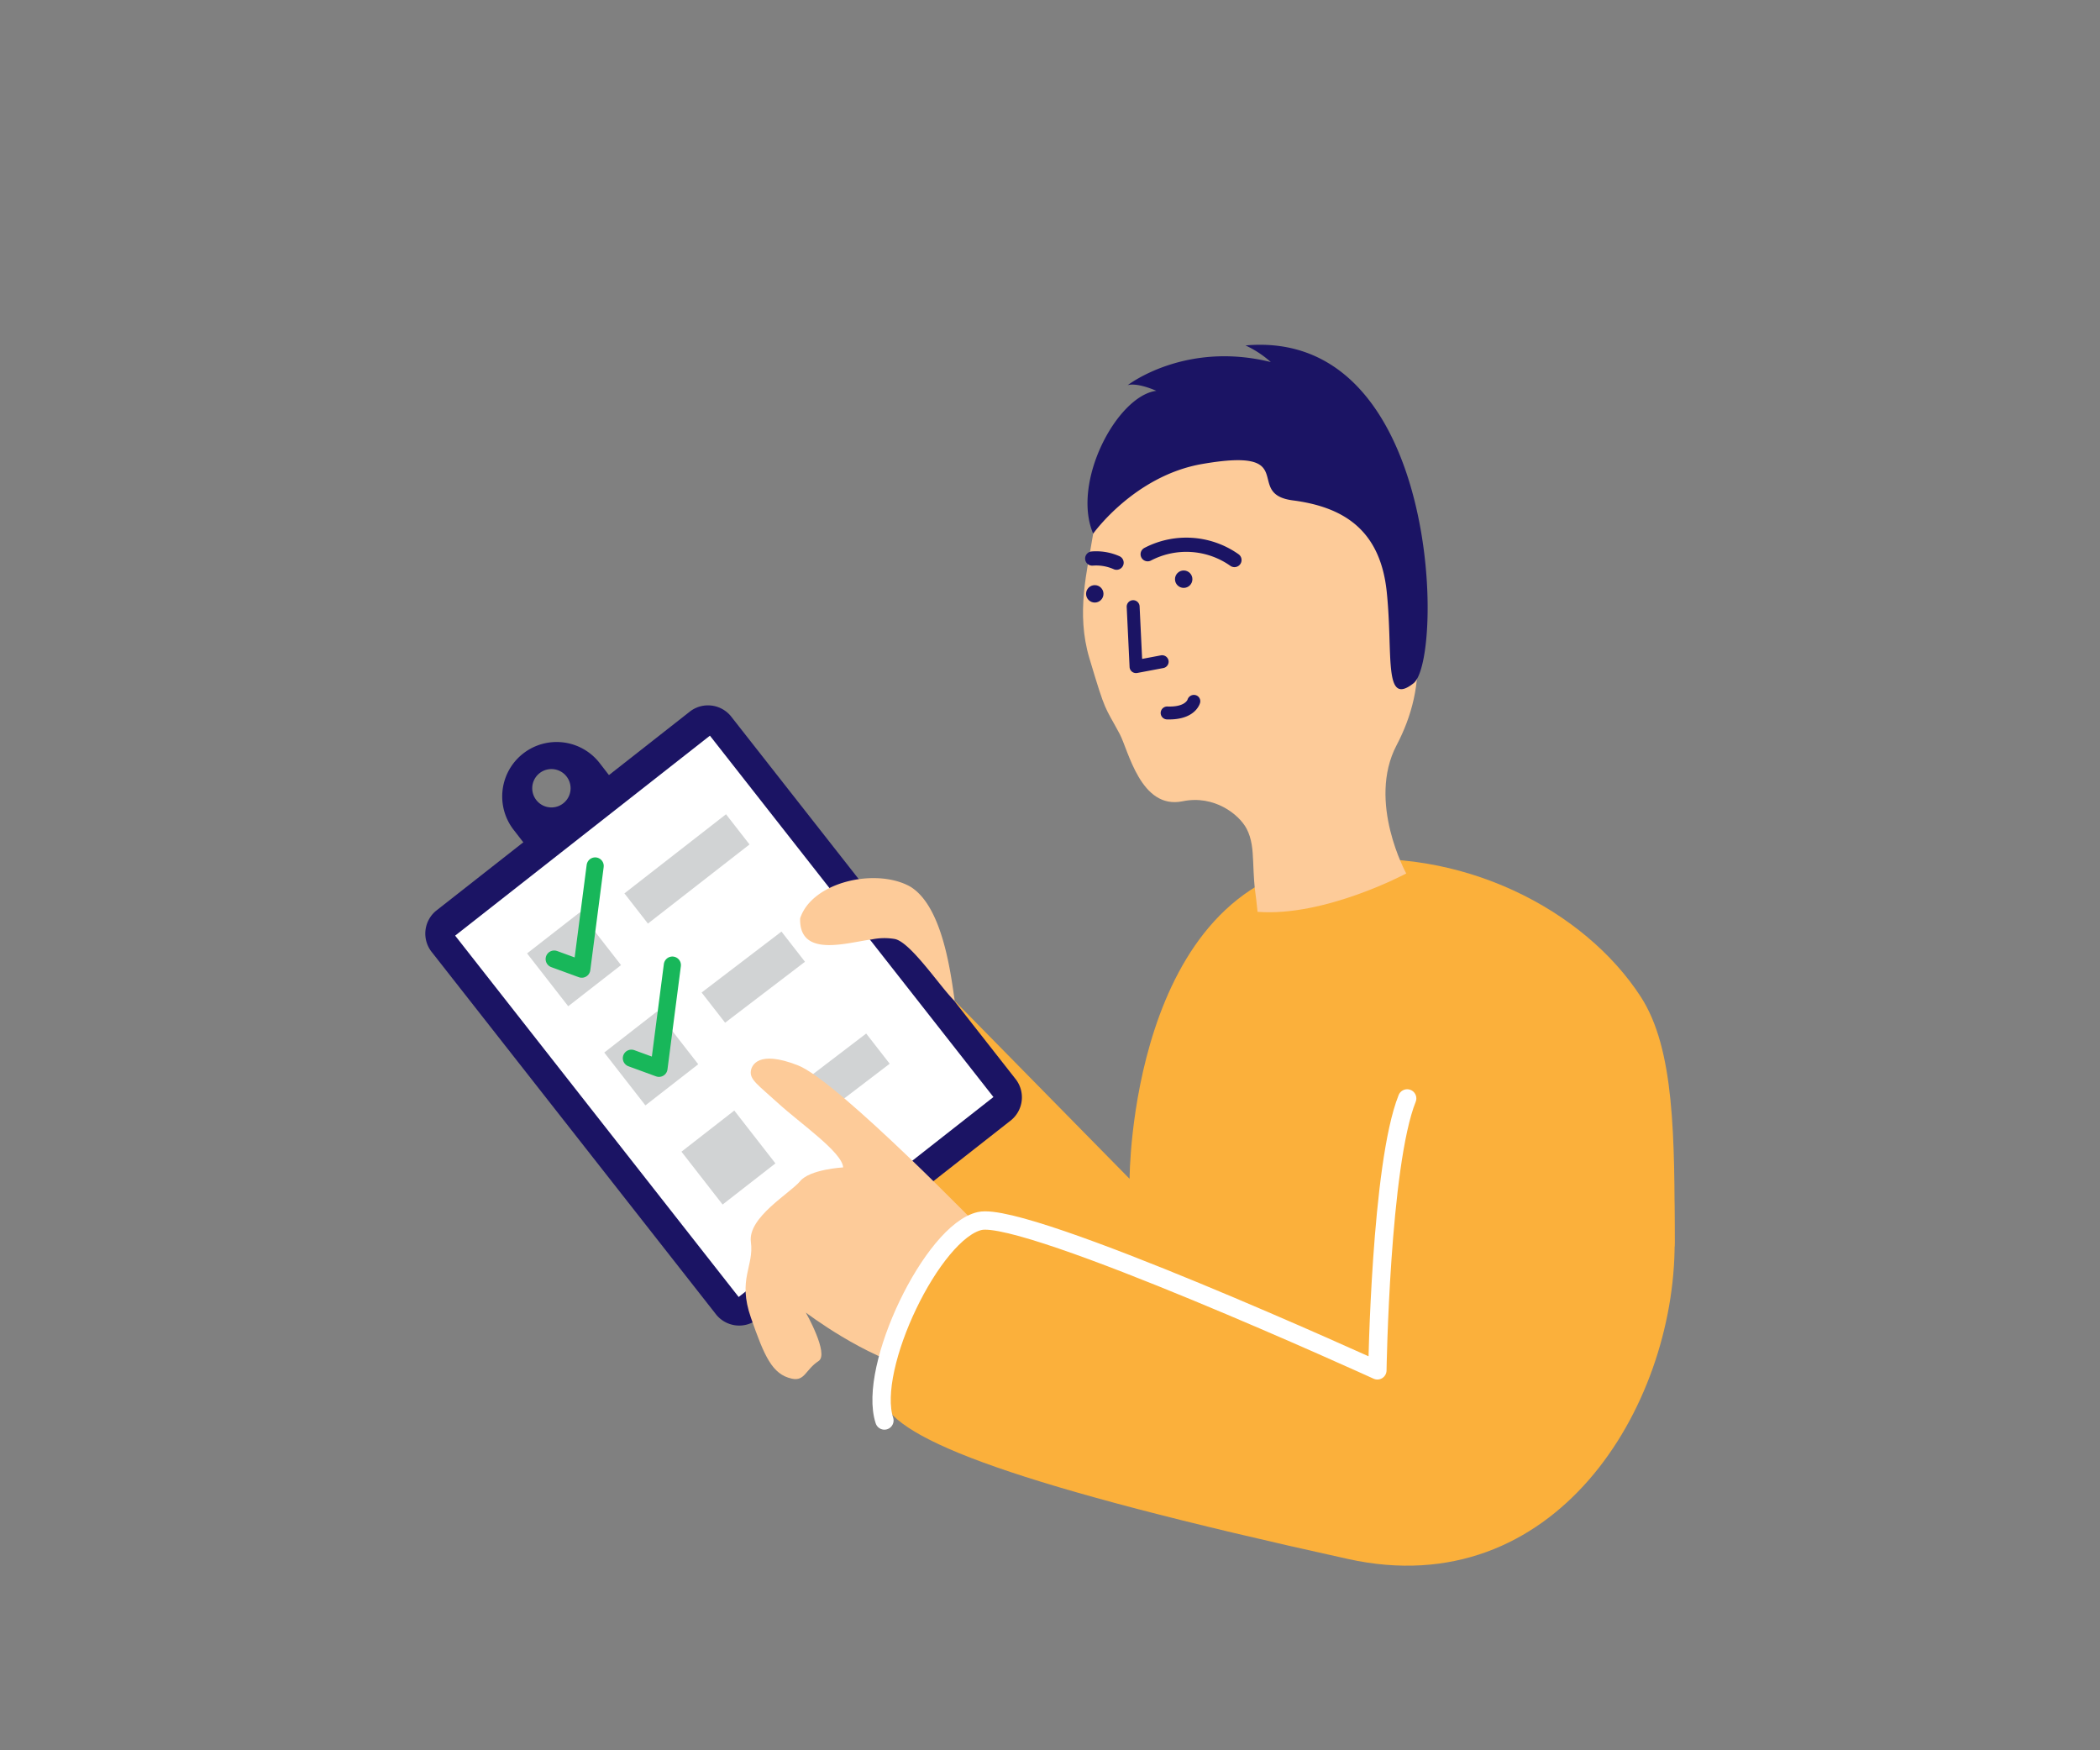<svg xmlns="http://www.w3.org/2000/svg" viewBox="0 0 600 500"><rect x="0" y="0" width="600" height="500" fill="#808080" stroke="none"/><defs><style>.cls-1{fill:#1b1464;}.cls-2{fill:#fbb03b;}.cls-2,.cls-6,.cls-7{fill-rule:evenodd;}.cls-3{fill:#fff;}.cls-4{fill:#d1d3d4;}.cls-5,.cls-7,.cls-9{fill:none;stroke-linecap:round;stroke-linejoin:round;}.cls-5{stroke:#18b75a;stroke-width:4.899px;}.cls-6,.cls-8{fill:#fdcb99;}.cls-7{stroke:#fff;stroke-width:5.239px;}.cls-9{stroke:#1b1464;stroke-width:4.059px;}</style></defs><g id="Esiplaan"><path class="cls-1" d="M171.341,218.001a15.553,15.553,0,0,0-21.819-2.779h0a15.553,15.553,0,0,0-2.779,21.819l9.52,12.299,24.598-19.04Zm-13.794,12.658a5.48,5.48,0,1,1,5.48-5.48A5.48,5.48,0,0,1,157.547,230.659Z"/><path class="cls-2" d="M450.748,401.395c5.85-7.839,27.723-39.142,27.723-46.168.001-30.574.001-55.517-9.666-70.459-16.057-24.819-51.272-43.287-88.727-38.728-57.338,6.978-57.338,90.712-57.338,90.712l-49.949-50.808-46.812,44.377s51.509,15.321,79.998,70.997C315.552,420.031,402.049,466.652,450.748,401.395Z"/><path class="cls-1" d="M197.237,203.171l-72.655,57.014A8.462,8.462,0,0,0,123.452,272.09L204.418,375.269a8.462,8.462,0,0,0,11.832,1.733l72.655-57.014a8.461,8.461,0,0,0,1.13-11.905L209.07,204.904A8.461,8.461,0,0,0,197.237,203.171Z"/><rect class="cls-3" x="141.329" y="244.07" width="131.218" height="92.527" transform="translate(307.594 -51.698) rotate(51.878)"/><rect class="cls-4" x="154.452" y="264.461" width="19.13" height="19.13" transform="translate(-133.753 158.593) rotate(-37.908)"/><polyline class="cls-5" points="158.34 273.976 166.223 276.859 170.049 247.377"/><rect class="cls-4" x="177.881" y="242.756" width="36.789" height="10.931" transform="translate(-111.092 172.967) rotate(-37.908)"/><rect class="cls-4" x="176.507" y="292.784" width="19.13" height="19.13" transform="translate(-146.501 178.12) rotate(-37.908)"/><polyline class="cls-5" points="180.394 302.299 188.278 305.182 192.104 275.7"/><polygon class="cls-4" points="229.992 274.747 207.176 292.157 200.46 283.533 223.276 266.122 229.992 274.747"/><polygon class="cls-4" points="254.197 303.875 231.381 321.286 224.665 312.661 247.481 295.251 254.197 303.875"/><rect class="cls-4" x="198.562" y="321.106" width="19.13" height="19.13" transform="translate(-159.248 197.646) rotate(-37.908)"/><path class="cls-6" d="M272.791,285.944c-1.041-6.76-3.24-27.082-12.834-32.73-9.823-5.378-27.949-1.269-31.347,9.134-.31,11.45,13.545,6.86,20.494,6.013a17.595,17.595,0,0,1,6.41-.14C260.103,268.855,269.208,282.768,272.791,285.944Z"/><path class="cls-6" d="M281.871,352.675s-42.362-43.816-53.876-48.334-13.225.133-13.456,1.534c-.419,2.544,2.082,4.064,7.692,9.197,6.377,5.834,18.42,14.083,18.668,18.416,0,0-9.498.528-12.292,3.931s-15.01,10.339-14.068,17.37-3.849,10.546,0,21.609,6.087,16.208,11.691,17.438c3.736.82,3.845-2.536,7.661-5.041,3.063-2.011-3.66-13.843-3.66-13.843s16.932,12.912,31.749,16.225,14.952-.074,19.892-2.382S281.871,352.675,281.871,352.675Z"/><path class="cls-2" d="M448.209,269.902c-23.287-9.744-40.137,4.476-47.735,23.451s-13.523,90.625-13.523,90.625S293.39,345.787,279.934,348.804s-33.033,36.275-27.735,51.252c4.001,11.309,38.112,24.401,133.001,45.309,59,13,93.271-43.261,93.272-90.137C478.473,292.742,468.52,278.401,448.209,269.902Z"/><path class="cls-7" d="M402.049,313.784c-7.598,18.974-8.512,77.681-8.512,77.681S293.39,345.787,279.934,348.804s-32.191,41.89-27.245,56.987"/></g><g id="Artboard_tiitel"><path class="cls-8" d="M337.889,228.897c-11.979,2.478-15.49-14.561-17.968-19.208-4.377-8.206-3.854-5.532-8.674-21.686-3.858-12.929-.637-24.804,1.089-35.554,1.156-7.202,2.469-12.052,2.469-12.052L331.694,121.397c29.741-1.652,39.103,1.571,57.829,27.469,19.414,26.849,18.175,47.502,9.5,64.025-8.499,16.189,2.762,36.634,2.762,36.634s-23.199,12.428-42.48,10.957c-.642-6.708-.897-5.179-1.261-14.42-.128-3.24-.362-6.484-1.882-9.348C354.01,232.657,346.919,227.029,337.889,228.897Z"/><path class="cls-1" d="M333.865,188.682a1.883,1.883,0,0,0-2.154-1.473l-5.39,1.02-.721-15.017a1.843,1.843,0,0,0-1.932-1.752l-.014.001a1.845,1.845,0,0,0-1.738,1.931l.819,17.133a1.846,1.846,0,0,0,.698,1.36,1.874,1.874,0,0,0,1.249.391c.079-.004.158-.016.237-.028l7.474-1.412A1.852,1.852,0,0,0,333.865,188.682Z"/><path class="cls-1" d="M341.582,198.57a1.904,1.904,0,0,0-2.267,1.24c-.024.088-.762,2.215-5.795,2.017a1.863,1.863,0,0,0-1.897,1.789,1.842,1.842,0,0,0,1.789,1.897c.571.018,1.112.009,1.615-.019,6.775-.384,7.821-4.584,7.868-4.782A1.803,1.803,0,0,0,341.582,198.57Z"/><path class="cls-9" d="M352.7,159.982a23.855,23.855,0,0,0-24.794-1.658"/><circle class="cls-1" cx="338.199" cy="165.455" r="2.488"/><path class="cls-9" d="M312.062,159.559a14.34,14.34,0,0,1,6.957,1.185"/><circle class="cls-1" cx="312.793" cy="169.644" r="2.488"/><path class="cls-1" d="M312.336,152.449s11.728-16.525,31.13-19.899c28.501-4.957,11.65,8.533,25.901,10.392s24.99,8.205,26.849,26.173-1.033,32.895,7.642,26.08,7.764-101.472-48-96.516a29.009,29.009,0,0,1,7.229,4.75c-24.577-6.093-40.893,6.609-40.893,6.609s2.22-.955,8.184,1.601C319.147,113.11,306.084,137.713,312.336,152.449Z"/></g></svg>